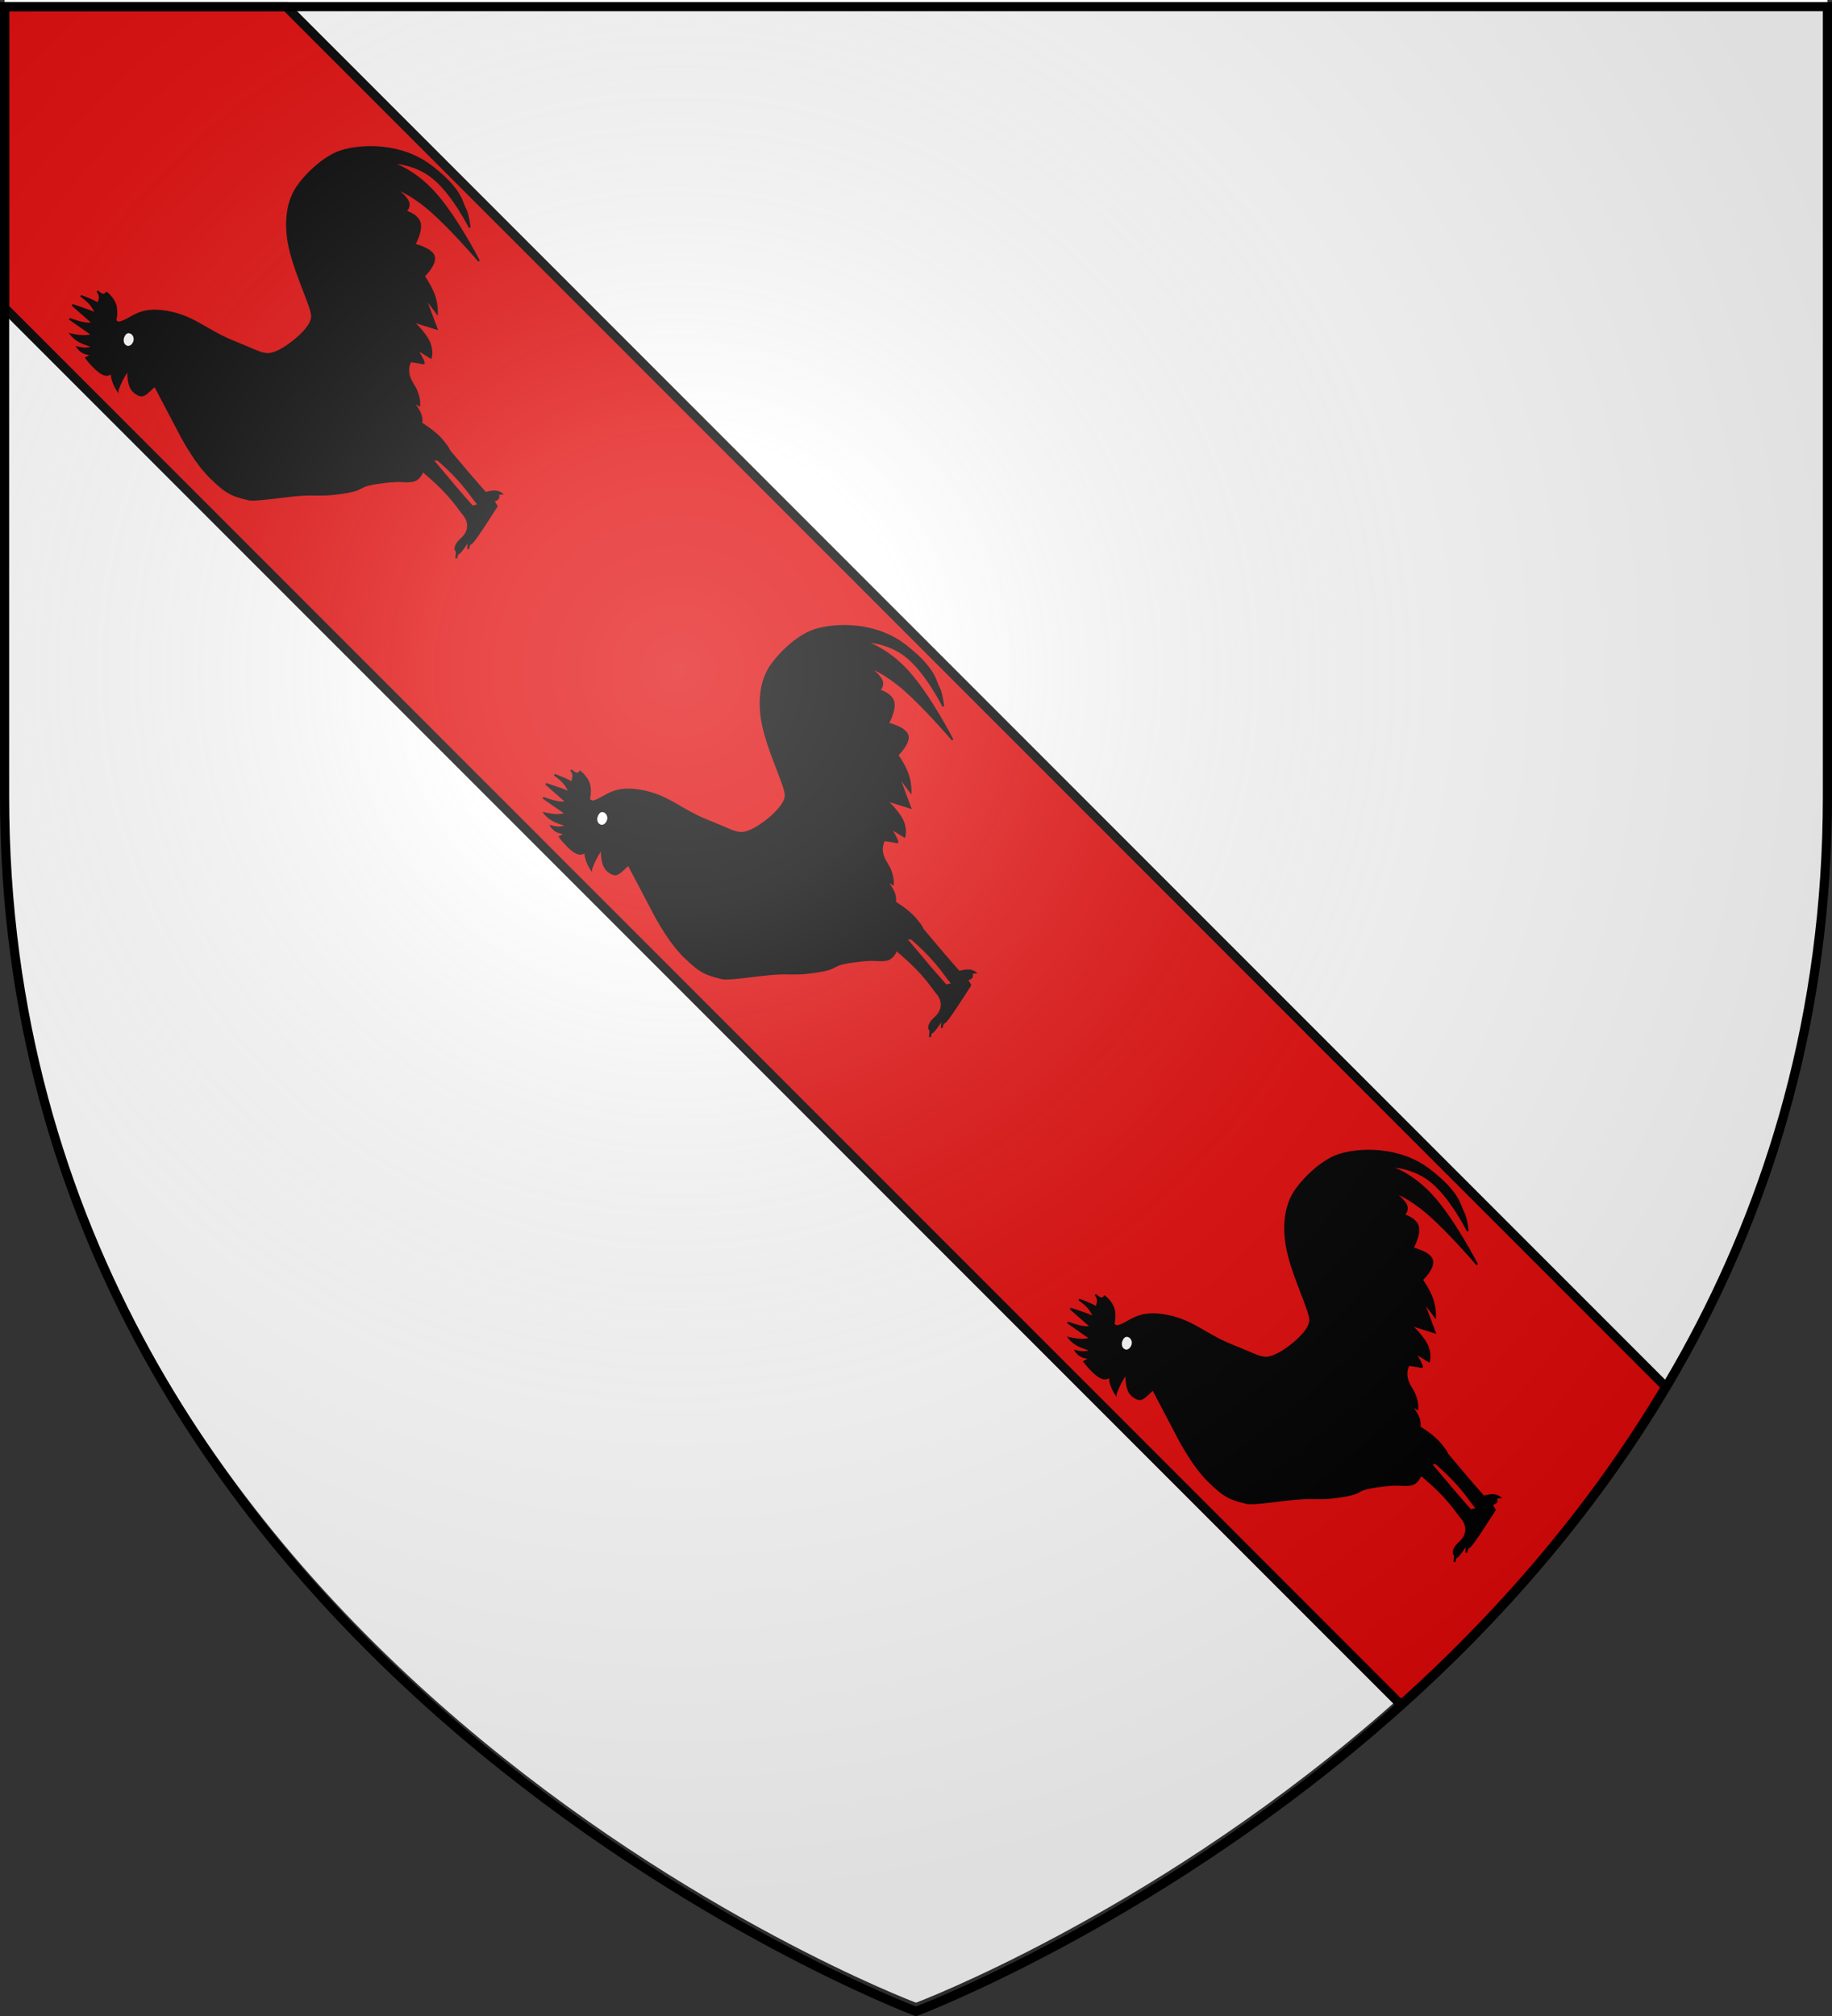 <svg xmlns="http://www.w3.org/2000/svg" xmlns:xlink="http://www.w3.org/1999/xlink" height="660" width="600" version="1.0"><rect width="100%" height="100%" fill="#333333" stroke="none"/><defs><linearGradient id="b"><stop style="stop-color:white;stop-opacity:.314" offset="0"/><stop offset=".19" style="stop-color:white;stop-opacity:.251"/><stop style="stop-color:#6b6b6b;stop-opacity:.125" offset=".6"/><stop style="stop-color:black;stop-opacity:.125" offset="1"/></linearGradient><linearGradient id="a"><stop offset="0" style="stop-color:#fd0000;stop-opacity:1"/><stop style="stop-color:#e77275;stop-opacity:.659" offset=".5"/><stop style="stop-color:black;stop-opacity:.323" offset="1"/></linearGradient><radialGradient xlink:href="#b" id="e" gradientUnits="userSpaceOnUse" gradientTransform="matrix(1.353 0 0 1.349 -77.63 -85.747)" cx="221.445" cy="226.331" fx="221.445" fy="226.331" r="300"/></defs><g style="display:inline"><path style="fill:#fff;fill-opacity:1;fill-rule:evenodd;stroke:none;stroke-width:1px;stroke-linecap:butt;stroke-linejoin:miter;stroke-opacity:1" d="M300 655.643s298.5-112.32 298.5-397.772V-.681H1.5v258.552C1.5 543.323 300 655.643 300 655.643z"/><g style="display:inline"><g style="opacity:1"><g style="opacity:1;display:inline"><path style="opacity:1;fill:none;fill-opacity:1;fill-rule:nonzero;stroke:none;stroke-width:7.56;stroke-linecap:round;stroke-linejoin:round;stroke-miterlimit:4;stroke-dasharray:none;stroke-opacity:1;display:inline" d="M0 0h600v660H0z" transform="translate(-230.714 -305.714)"/></g></g></g><g style="opacity:1;display:inline"><path style="fill:#e20909;fill-opacity:1;fill-rule:evenodd;stroke:#000;stroke-width:3;stroke-linecap:butt;stroke-linejoin:miter;stroke-miterlimit:4;stroke-dasharray:none;stroke-opacity:1" d="M598.5 100.781 141.125 558.156c-31.35-28.132-62.039-62.67-86.688-104.125L506.281 2.187H598.5v98.594z" transform="matrix(-1 0 0 1 600 0)"/><path style="fill:none;fill-opacity:1;fill-rule:nonzero;stroke:none;stroke-width:7.56;stroke-linecap:round;stroke-linejoin:round;stroke-miterlimit:4;stroke-dasharray:none;stroke-opacity:1" d="M0 0h600v660H0z" transform="matrix(-1 0 0 1 600 0)"/><g style="fill:#000" transform="matrix(-1 0 0 1 -131.864 -295.708)"><g id="c"><path d="M296.279 749.252c0 .903-9.55 37.148-15.942 63.166-6.392 26.019-9.626 40.908-9.626 40.908s6.918 5.34 10.227 10.528c3.309 5.189 3.008 10.227 3.008 10.227l-3.61-4.211s-2.33 3.835-5.414 3.91c-3.083.075-6.918-3.61-6.918-3.61l-3.91 9.024s-43.089 2.482-59.858 2.106c-16.769-.376-7.219-3.61-7.219-3.61l-10.828 3.91 9.926-6.015s-1.429-4.963 8.422-6.618c9.851-1.654 18.424 5.114 30.982 0 12.558-5.113 15.64-17.145 16.844-22.258 1.203-5.114 8.121-22.484 12.934-49.03 4.813-26.544 6.317-57.15 6.317-57.15l24.665 8.723z" style="fill:#000;fill-opacity:1;fill-rule:evenodd;stroke:#000;stroke-width:3;stroke-linecap:butt;stroke-linejoin:miter;stroke-miterlimit:4;stroke-dasharray:none;stroke-opacity:1" transform="matrix(-.116 -.162 -.16 .114 -118.637 408.116)"/><path d="M329.192 745.056c0 .98-10.363 40.308-17.298 68.539-6.935 28.232-10.444 44.387-10.444 44.387s7.507 5.793 11.097 11.423 3.264 11.097 3.264 11.097l-3.917-4.57s-2.53 4.162-5.875 4.244c-3.345.081-7.506-3.917-7.506-3.917l-4.243 9.791s-46.754 2.693-64.949 2.285c-18.195-.408-7.833-3.916-7.833-3.916l-11.75 4.242 10.77-6.527s-1.55-5.385 9.14-7.18c10.688-1.795 19.99 5.548 33.616 0 13.626-5.549 16.972-18.604 18.277-24.152 1.306-5.549 8.812-24.397 14.034-53.2 5.222-28.802 6.854-62.01 6.854-62.01l26.763 9.464z" style="fill:#000;fill-opacity:1;fill-rule:evenodd;stroke:#000;stroke-width:3;stroke-linecap:butt;stroke-linejoin:miter;stroke-miterlimit:4;stroke-dasharray:none;stroke-opacity:1" transform="matrix(-.116 -.162 -.16 .114 -118.637 408.116)"/><path d="M279.973 748.04s-20.911 11.271-32.499-.947c-11.432-12.055-5.299-12.61-34.444-43.68-29.144-31.072-17.82-6.223-54.393-46.337-18.287-20.057-20.781-29.196-38.246-50.196-17.465-21-49.9-53.863-53.653-63.924-9.064-24.298-13.386-32.195-6.924-72.928 6.462-40.733 32.771-90.005 32.771-90.005l47.08-94.62-13.385-69.235 49.849-42.003 3.35 21.398c15.352 14.705 38.892 10.32 59.662 52.784 20.77 42.464 13.155 72.696 24.002 119.084 10.846 46.387 9.55 47.257 14.77 57.695 5.308 10.616 21.084 17.95 36.002 23.079 14.77 5.077 46.387 13.154 59.08 2.769 12.541-10.261 36.694-56.657 65.08-90.928 28.99-35 60.41-50.753 85.39-53.542 23.953-2.674 71.312 4.385 97.39 24.002 27.277 20.518 68.427 73.158 66.004 137.546-2.404 63.882-19.617 75.696-24.925 87.236-4.014 8.728-20.308 23.54-20.308 23.54s28.617-54.465 31.386-96.93c2.77-42.463-20.309-72.926-20.309-72.926s13.616 34.848 1.846 88.62c-11.77 53.772-48.925 126.469-48.925 126.469s16.847-68.312 21.232-114.468c4.384-46.157-3.693-70.158-3.693-70.158s-.23 21.232-5.539 30.463c-5.308 9.231-15.693 6.462-15.693 6.462s7.154 19.386-1.846 30.463c-9 11.078-34.156 13.847-34.156 13.847s11.078 27.002 2.77 37.849c-8.309 10.846-36.003 5.538-36.003 5.538s-6.462 18.924-15.693 32.31c-9.231 13.385-21.232 21.232-21.232 21.232l10.155-32.31-31.387 47.08-12.924-39.695s-3.23 25.617-11.077 40.618c-7.847 15-20.309 19.386-20.309 19.386l-1.846-27.694s-11.421 27.586-12.924 23.078c-1.385-4.154-9.231-19.386-9.231-19.386s-10.386.231-19.386 10.155c-9 9.923-8.77 18.462-16.616 29.54-7.847 11.077-14.77 14.77-14.77 14.77l-.924-13.847s-3.923 14.54-9.23 23.078c-5.309 8.54-12.002 11.078-12.002 11.078s2.193 26.77-2.769 44.772c-4.962 18-5.77 21.347-16.155 24.463-10.385 3.115-15.623-27.2-34.403-24.645z" style="fill:#000;fill-opacity:1;fill-rule:evenodd;stroke:#000;stroke-width:3;stroke-linecap:butt;stroke-linejoin:miter;stroke-miterlimit:4;stroke-dasharray:none;stroke-opacity:1" transform="matrix(-.116 -.162 -.16 .114 -118.637 408.116)"/><path d="M87.674 259.736s4.912-13.871 14.735-22.52c9.823-8.65 24.558-12.076 24.558-12.076l30.225 31.985s-20.024-3.59-37.404-2.938c-17.38.653-32.114 5.549-32.114 5.549z" style="fill:#000;fill-opacity:1;fill-rule:evenodd;stroke:#000;stroke-width:3;stroke-linecap:butt;stroke-linejoin:miter;stroke-miterlimit:4;stroke-dasharray:none;stroke-opacity:1" transform="matrix(-.116 -.162 -.16 .114 -118.637 408.116)"/><g style="fill:#fff"><path d="M251.607 232.362c0 4.042-3.6 7.322-8.036 7.322-4.435 0-9.126-3.43-8.035-7.322.778-2.775 2.408-4.228 5.834-5.012 4.324-.989 10.237.97 10.237 5.012z" transform="matrix(-.046 -.253 -.251 .042 -104.244 458.693)" style="fill:#fff;fill-opacity:1;stroke:none;stroke-width:5;stroke-miterlimit:4;stroke-opacity:1"/><path d="M251.607 232.362c0 4.044-3.598 7.322-8.036 7.322s-8.035-3.278-8.035-7.322c0-4.043 3.597-7.321 8.035-7.321 4.438 0 8.036 3.278 8.036 7.321z" transform="matrix(-.031 -.174 -.173 .029 -125.9 442.686)" style="fill:#fff;fill-opacity:.796;stroke:none;stroke-width:5;stroke-miterlimit:4;stroke-dasharray:none;stroke-opacity:1"/><path d="M251.607 232.362c0 4.044-3.598 7.322-8.036 7.322s-8.035-3.278-8.035-7.322c0-4.043 3.597-7.321 8.035-7.321 4.438 0 8.036 3.278 8.036 7.321z" transform="matrix(-.023 -.032 -.031 .022 -160.346 410.084)" style="fill:#fff;fill-opacity:1;stroke:none;stroke-width:5;stroke-miterlimit:4;stroke-dasharray:none;stroke-opacity:1"/><path d="M251.607 232.362c0 4.044-3.598 7.322-8.036 7.322s-8.035-3.278-8.035-7.322c0-4.043 3.597-7.321 8.035-7.321 4.438 0 8.036 3.278 8.036 7.321z" transform="matrix(-.028 -.039 -.049 .035 -155.281 407.925)" style="fill:#fff;fill-opacity:1;stroke:none;stroke-width:5;stroke-miterlimit:4;stroke-dasharray:none;stroke-opacity:1"/></g><path d="M163.393 255.493s4.325 31.087-6.854 43.081c-11.178 11.995-24.07 7.589-37.86 4.896-13.789-2.693-16.808-4.977-17.297-15.666-.49-10.689 4.977-18.032 15.34-27.09 10.362-9.056 14.442-7.832 26.11-9.138 11.667-1.305 20.561 3.917 20.561 3.917zM126.981 229.884c-9.347.577-23.078 10.155-29.54-.923-6.462-11.077 3.692-43.387 3.692-43.387l10.155 5.077s-4.5-7.615-5.539-14.308c-1.039-6.693 1.385-12.462 1.385-12.462s3.115 8.308 6.923 12.923c3.808 4.616 8.77 7.847 8.308 5.54-.461-2.309-4.5-12.578-5.538-22.617-1.039-10.04 1.384-17.54 1.384-17.54s4.27 10.616 9.232 18.001c4.961 7.385 10.616 11.54 10.616 11.54l-.462-46.619s3.692 14.078 7.847 23.078c4.154 9.001 8.77 12.924 8.77 12.924l4.615-45.695s4.616 14.77 7.385 24.925c2.77 10.154 3.692 15.693 3.692 15.693s5.078-7.616 7.386-17.078c2.307-9.462 1.846-20.77 1.846-20.77s3.115 11.654 4.615 19.385c1.5 7.732 1.385 11.54 1.385 11.54s7.039-1.27 11.078-4.616c4.038-3.346 5.077-8.77 5.077-8.77s-1.154 7.5.461 11.078c1.616 3.577 6 3.23 6 3.23s-.345 14.078-7.846 24.002c-7.5 9.924-22.155 15.693-22.155 15.693s-4.5-5.423-13.385 0c-8.885 5.424-14.77 12.463-22.155 21.694-7.385 9.231-7.385 15.231-7.385 15.231s1.5 2.654-7.847 3.231z" style="fill:#000;fill-opacity:1;fill-rule:evenodd;stroke:#000;stroke-width:3;stroke-linecap:butt;stroke-linejoin:miter;stroke-miterlimit:4;stroke-dasharray:none;stroke-opacity:1" transform="matrix(-.116 -.162 -.16 .114 -118.637 408.116)"/></g><use x="0" y="0" xlink:href="#c" id="d" transform="translate(-155.115 156.783)" width="600" height="660"/><use xlink:href="#d" transform="translate(-171.794 171.794)" width="600" height="660"/></g></g></g><path d="M300 658.5s298.5-112.32 298.5-397.772V2.176H1.5v258.552C1.5 546.18 300 658.5 300 658.5z" style="opacity:1;fill:url(#e);fill-opacity:1;fill-rule:evenodd;stroke:none;stroke-width:1px;stroke-linecap:butt;stroke-linejoin:miter;stroke-opacity:1"/><path d="M300 658.5S1.5 546.18 1.5 260.728V2.176h597v258.552C598.5 546.18 300 658.5 300 658.5z" style="opacity:1;fill:none;fill-opacity:1;fill-rule:evenodd;stroke:#000;stroke-width:3;stroke-linecap:butt;stroke-linejoin:miter;stroke-miterlimit:4;stroke-dasharray:none;stroke-opacity:1"/></svg>